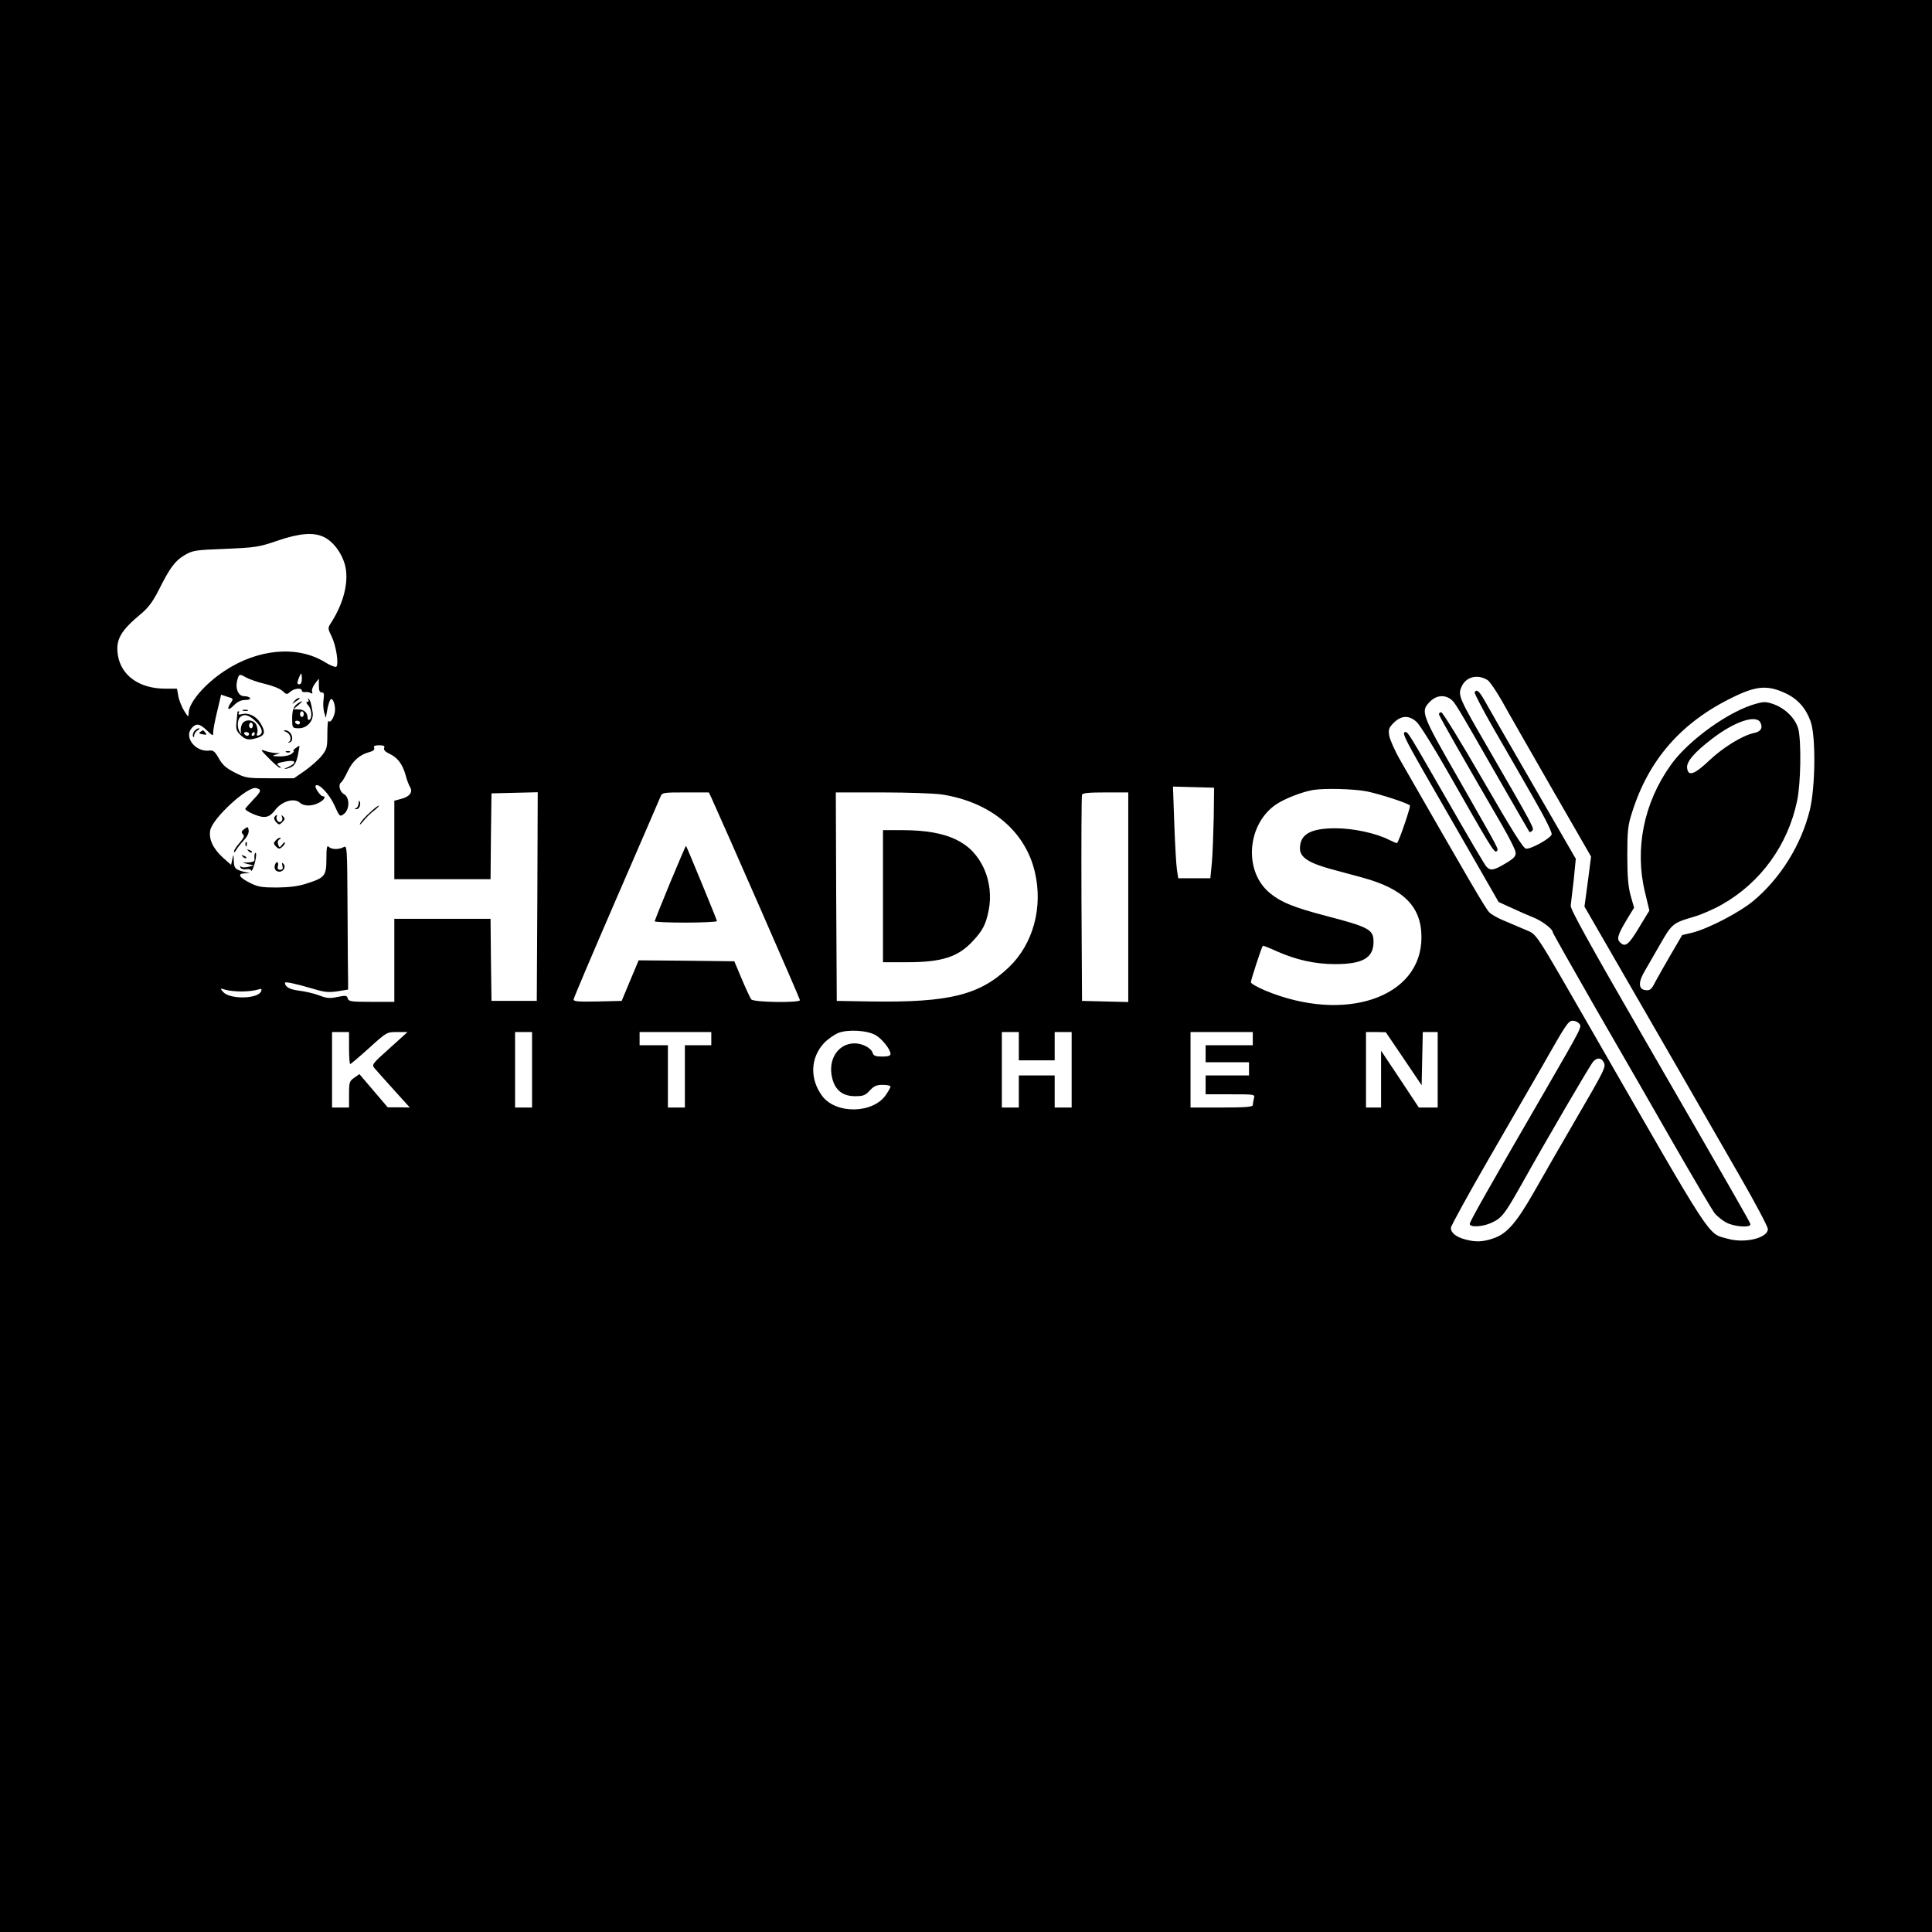 <?xml version="1.0" standalone="no"?>
<!DOCTYPE svg PUBLIC "-//W3C//DTD SVG 20010904//EN"
 "http://www.w3.org/TR/2001/REC-SVG-20010904/DTD/svg10.dtd">
<svg version="1.0" xmlns="http://www.w3.org/2000/svg"
 width="1024pt" height="1024pt" viewBox="0 0 1024 1024"
 preserveAspectRatio="xMidYMid meet">
<g transform="translate(0,1024) scale(0.1,-0.1)"
fill="#000000" stroke="none">
<path d="M0 5120 l0 -5120 5120 0 5120 0 0 5120 0 5120 -5120 0 -5120 0 0
-5120z m1716 2274 c48 -23 92 -79 111 -143 25 -86 -3 -205 -73 -313 -17 -26
-17 -29 3 -70 25 -50 40 -152 25 -162 -6 -3 -32 7 -59 24 -146 90 -355 72
-533 -46 -106 -70 -190 -169 -190 -223 -1 -24 -2 -23 -25 13 -13 22 -27 57
-30 78 l-7 38 -62 0 c-136 0 -233 68 -251 176 -13 83 12 129 124 222 38 32 62
65 92 124 60 120 87 156 138 186 43 25 56 27 216 33 159 7 176 9 275 43 117
40 192 46 246 20z m-311 -779 c39 -9 79 -25 92 -37 21 -20 24 -20 41 -5 21 19
62 23 62 6 0 -5 8 -9 18 -7 9 1 23 -1 29 -5 9 -6 11 -3 7 7 -3 9 4 27 15 42
l21 27 0 -37 c0 -25 4 -36 15 -36 12 0 14 -8 10 -37 -3 -21 -2 -51 3 -68 l9
-30 7 40 c4 22 11 47 16 55 13 21 32 -34 24 -68 -8 -34 -25 -56 -33 -43 -3 5
-6 -26 -6 -69 0 -72 -2 -81 -31 -117 -17 -21 -57 -56 -88 -78 l-58 -40 -126 0
c-121 0 -130 1 -187 30 -47 24 -65 40 -85 75 -20 36 -30 44 -48 42 -75 -11
-140 71 -95 120 23 26 42 23 80 -14 32 -30 33 -31 33 -9 0 12 9 62 21 110 l21
89 33 -11 c32 -9 33 -11 19 -31 -25 -36 -15 -46 15 -15 20 20 39 29 61 29 18
0 29 4 25 10 -3 6 -17 10 -31 10 -29 0 -47 37 -38 78 10 41 12 42 47 22 18
-10 63 -26 102 -35z m195 27 c0 -18 -5 -29 -14 -29 -11 0 -12 6 -4 29 6 15 12
28 14 28 2 0 4 -13 4 -28z m6285 -7 c11 -7 45 -57 76 -111 30 -55 149 -262
263 -461 l209 -363 -17 -132 -18 -133 127 -220 c159 -275 501 -868 696 -1208
82 -142 149 -269 149 -281 0 -48 -123 -78 -215 -51 -106 30 -67 -30 -705 1080
-328 570 -300 528 -367 558 -32 14 -83 35 -113 48 -30 12 -65 32 -76 43 -19
18 -94 147 -472 806 -30 52 -56 112 -59 132 -5 32 -1 42 25 68 40 39 81 40
121 3 17 -16 92 -136 167 -268 224 -394 245 -428 256 -417 12 12 25 -13 -198
378 -202 352 -206 363 -155 415 33 33 74 38 109 14 23 -17 24 -18 257 -425 87
-151 159 -277 161 -279 3 -3 9 0 15 6 12 12 9 18 -231 433 -158 272 -163 284
-144 329 23 54 85 70 139 36z m1582 -71 c63 -30 106 -80 130 -149 28 -79 25
-349 -5 -470 -46 -185 -156 -361 -300 -481 -74 -61 -236 -145 -321 -167 l-55
-13 -58 -99 c-32 -55 -70 -122 -84 -148 -21 -42 -29 -48 -52 -45 -39 4 -40 43
-3 104 16 27 53 92 83 144 59 103 66 109 173 140 39 11 107 40 152 66 205 116
349 315 398 549 20 94 23 318 6 383 -15 53 -65 104 -126 128 -41 15 -54 16
-94 5 -143 -37 -361 -193 -455 -325 -144 -201 -193 -446 -137 -676 l23 -96
-54 -89 c-55 -92 -74 -108 -101 -80 -20 19 -12 42 39 127 l35 57 -18 63 c-13
47 -18 100 -18 213 0 129 3 160 24 225 88 283 262 482 537 615 124 61 185 65
281 19z m-137 -153 c15 -28 3 -49 -33 -56 -62 -13 -165 -77 -238 -146 -79 -75
-112 -86 -117 -39 -4 33 39 83 132 154 118 91 233 130 256 87z m-7294 -136
c-3 -10 6 -20 30 -31 42 -20 68 -55 84 -113 6 -24 17 -52 23 -62 17 -27 -2
-52 -46 -63 l-37 -10 0 -208 0 -208 255 0 255 0 2 228 3 227 123 3 122 3 -2
-553 -3 -553 -120 0 -120 0 -3 218 -2 217 -255 0 -255 0 0 -220 0 -220 -121 0
c-108 0 -121 2 -126 18 -4 16 -10 17 -54 8 -42 -9 -58 -7 -97 8 -26 10 -73 21
-105 25 -51 6 -76 20 -77 42 0 8 62 -6 154 -33 56 -17 78 -19 125 -12 l56 9 0
43 c-1 23 -2 195 -3 382 -2 333 -2 340 -21 330 -26 -14 -64 -13 -79 2 -9 9
-12 -5 -12 -63 0 -91 -8 -101 -102 -131 -44 -15 -91 -21 -158 -22 -82 0 -102
3 -144 24 -59 29 -70 50 -29 51 l28 1 -31 7 c-47 12 -54 19 -55 59 -1 36 -2
36 -8 7 l-6 -29 -42 37 c-53 48 -77 98 -69 145 10 63 199 237 244 225 30 -8
28 -16 -18 -64 -22 -23 -40 -44 -40 -46 0 -12 70 -43 97 -43 25 0 39 8 63 39
37 46 100 63 130 36 21 -19 63 -19 100 0 29 15 40 35 20 35 -12 0 -45 49 -37
56 15 16 72 -44 99 -103 28 -63 29 -63 51 -47 31 24 31 88 0 105 -23 12 -32
52 -14 63 5 3 21 30 35 60 27 56 65 88 118 101 17 5 25 12 21 21 -4 10 3 14
27 14 24 0 31 -4 26 -15z m4397 -370 c-2 -88 -6 -196 -10 -240 l-8 -80 -85 0
-85 0 -7 45 c-4 25 -10 134 -14 243 l-7 198 109 -3 109 -3 -2 -160z m809 141
c70 -14 215 -61 231 -75 5 -5 -55 -183 -68 -199 -2 -2 -21 6 -43 17 -69 35
-189 61 -284 61 -132 0 -188 -32 -188 -107 0 -46 45 -76 160 -108 52 -14 129
-35 170 -46 221 -60 315 -155 314 -319 -1 -318 -407 -455 -828 -280 -42 18
-76 37 -76 44 0 13 57 186 63 193 2 2 35 -11 72 -28 103 -46 204 -69 311 -69
147 0 204 33 204 118 0 65 -23 78 -249 137 -181 47 -249 76 -310 130 -131 119
-108 362 45 463 43 29 138 66 194 75 59 10 214 6 282 -7z m-3472 -33 c60 -131
470 -1066 470 -1074 0 -15 -245 -12 -258 4 -5 6 -28 55 -50 107 l-40 95 -254
3 -253 2 -45 -107 -45 -108 -128 -3 c-98 -2 -127 0 -127 10 0 7 102 247 226
533 124 286 230 530 235 543 8 21 13 22 132 22 l124 0 13 -27z m1223 16 c257
-40 441 -193 492 -411 44 -187 -9 -381 -137 -504 -155 -148 -316 -188 -728
-182 l-185 3 -3 553 -2 552 245 0 c136 0 279 -5 318 -11z m987 -544 l0 -556
-122 3 -123 3 -3 540 c-1 297 0 546 3 553 3 9 38 12 125 12 l120 0 0 -555z
m-4700 -500 c30 0 67 4 83 9 23 7 26 6 21 -8 -16 -41 -165 -44 -201 -4 -18 21
-18 21 12 12 17 -5 55 -9 85 -9z m7090 -170 c15 -18 17 -14 -180 -355 -299
-516 -400 -694 -400 -707 0 -19 68 -16 115 6 55 25 70 45 158 201 138 247 365
635 381 653 21 23 43 22 56 -3 13 -25 7 -37 -155 -315 -67 -115 -162 -280
-210 -365 -98 -172 -147 -229 -221 -254 -56 -19 -94 -20 -149 -5 -48 13 -75
35 -75 61 0 10 89 172 198 361 109 188 237 410 284 492 131 231 140 244 164
245 12 0 27 -7 34 -15z m-3728 -62 c34 -20 78 -76 78 -99 0 -10 -14 -14 -44
-14 -36 0 -46 4 -51 20 -8 26 -55 50 -95 50 -88 0 -144 -86 -119 -185 16 -64
56 -95 121 -95 43 0 54 4 78 30 22 24 36 30 69 30 23 0 41 -4 41 -9 0 -4 -10
-23 -23 -42 -67 -102 -266 -106 -339 -8 -67 90 -63 203 10 281 20 21 55 45 77
54 53 19 153 13 197 -13z m-2792 -68 c0 -47 3 -85 6 -85 3 0 48 38 100 85 94
85 94 85 149 85 l55 0 -95 -86 c-95 -85 -96 -87 -78 -108 10 -11 55 -63 101
-113 l84 -93 -59 1 -58 0 -75 88 -75 88 -27 -19 c-26 -18 -28 -24 -28 -89 l0
-69 -45 0 -45 0 0 200 0 200 45 0 45 0 0 -85z m970 -115 l0 -200 -45 0 -45 0
0 200 0 200 45 0 45 0 0 -200z m950 165 l0 -35 -70 0 -70 0 0 -165 0 -165 -45
0 -45 0 0 165 0 165 -75 0 -75 0 0 35 0 35 190 0 190 0 0 -35z m1630 -40 l0
-75 95 0 95 0 0 75 0 75 45 0 45 0 0 -200 0 -200 -45 0 -45 0 0 85 0 85 -95 0
-95 0 0 -85 0 -85 -45 0 -45 0 0 200 0 200 45 0 45 0 0 -75z m1240 40 l0 -35
-125 0 -125 0 0 -45 0 -45 115 0 115 0 0 -35 0 -35 -115 0 -115 0 0 -50 0 -50
131 0 c131 0 131 0 125 -22 -3 -13 -6 -29 -6 -35 0 -10 -40 -13 -165 -13
l-165 0 0 200 0 200 165 0 165 0 0 -35z m800 -106 l95 -141 3 141 3 141 39 0
40 0 0 -200 0 -200 -50 0 -50 0 -100 151 -100 150 0 -150 0 -151 -40 0 -40 0
0 200 0 200 53 0 52 -1 95 -140z"/>
<path d="M1559 6523 c-13 -17 -13 -17 6 -3 11 8 22 16 24 17 2 2 0 3 -6 3 -6
0 -17 -8 -24 -17z"/>
<path d="M1634 6533 c4 -8 2 -13 -5 -13 -8 0 -6 -6 4 -18 19 -20 23 -67 7 -77
-5 -3 -10 2 -10 12 0 26 -19 43 -49 43 l-26 1 30 25 c18 16 22 22 9 15 -39
-19 -48 -41 -45 -113 1 -25 5 -28 35 -28 45 0 80 41 73 85 -8 50 -13 64 -22
72 -4 4 -5 2 -1 -4z m-24 -78 c0 -8 -4 -15 -10 -15 -5 0 -10 7 -10 15 0 8 5
15 10 15 6 0 10 -7 10 -15z m-20 -45 c0 -5 -4 -10 -9 -10 -6 0 -13 5 -16 10
-3 6 1 10 9 10 9 0 16 -4 16 -10z"/>
<path d="M1288 6473 c6 -2 18 -2 25 0 6 3 1 5 -13 5 -14 0 -19 -2 -12 -5z"/>
<path d="M1259 6468 c0 -2 -3 -24 -5 -50 -5 -41 -2 -51 20 -73 28 -28 47 -30
95 -14 36 13 39 31 11 77 -23 37 -63 56 -98 47 -15 -4 -21 -2 -17 5 3 5 4 10
1 10 -3 0 -6 -1 -7 -2z m98 -53 c35 -35 40 -64 14 -73 -10 -3 -12 0 -8 12 4 9
2 27 -3 41 -13 34 -67 36 -79 3 -5 -13 -6 -30 -4 -38 4 -13 4 -13 -6 0 -14 20
-14 63 1 78 21 21 49 13 85 -23z m-17 -20 c0 -8 -4 -15 -10 -15 -5 0 -10 7
-10 15 0 8 5 15 10 15 6 0 10 -7 10 -15z m-20 -45 c0 -5 -4 -10 -9 -10 -6 0
-13 5 -16 10 -3 6 1 10 9 10 9 0 16 -4 16 -10z m30 0 c0 -5 -5 -10 -11 -10 -5
0 -7 5 -4 10 3 6 8 10 11 10 2 0 4 -4 4 -10z"/>
<path d="M1030 6365 c-6 -8 -10 -20 -7 -27 4 -8 6 -7 6 4 1 9 9 22 19 27 9 6
12 11 6 11 -6 0 -17 -7 -24 -15z"/>
<path d="M1062 6361 c-10 -6 -7 -10 12 -13 21 -4 24 -3 15 8 -13 16 -11 16
-27 5z"/>
<path d="M1518 6360 c22 -10 30 -44 12 -53 -6 -3 -5 -4 2 -3 33 7 13 67 -21
65 -11 0 -9 -3 7 -9z"/>
<path d="M1566 6274 c-11 -8 -16 -14 -10 -14 5 0 0 -7 -10 -15 -12 -9 -39 -15
-65 -14 -38 1 -42 2 -21 9 l25 8 -27 1 c-15 1 -39 6 -55 12 -25 9 -22 4 22
-40 27 -28 54 -51 60 -51 5 0 3 4 -5 10 -19 12 -13 16 38 25 51 8 57 -8 10
-30 -24 -10 -26 -13 -8 -9 38 10 48 21 59 72 5 26 9 48 8 49 -1 1 -11 -5 -21
-13z"/>
<path d="M1518 6253 c7 -3 16 -2 19 1 4 3 -2 6 -13 5 -11 0 -14 -3 -6 -6z"/>
<path d="M7816 6571 c-3 -4 42 -91 100 -192 59 -101 153 -266 210 -365 64
-111 102 -188 98 -197 -8 -22 -111 -79 -136 -75 -15 2 -73 95 -228 363 -114
198 -214 360 -221 360 -8 0 -13 -6 -12 -12 3 -12 130 -236 335 -588 38 -66 71
-131 71 -144 2 -19 -9 -31 -53 -57 -63 -38 -81 -41 -103 -16 -8 9 -102 168
-207 352 -202 351 -207 360 -221 360 -20 0 -4 -33 94 -205 57 -99 170 -296
252 -438 l148 -258 66 -30 c36 -17 89 -40 116 -51 47 -18 105 -62 105 -79 0
-4 102 -185 226 -401 125 -216 312 -541 416 -723 104 -181 201 -345 214 -363
14 -18 43 -41 64 -52 46 -24 135 -28 127 -7 -6 17 -74 136 -574 1002 -282 489
-380 666 -378 685 2 14 9 75 16 136 l11 112 -227 393 c-126 217 -241 418 -257
447 -29 50 -41 61 -52 43z"/>
<path d="M1901 5983 c-1 -12 -7 -24 -13 -26 -10 -4 -10 -6 0 -6 15 -1 26 23
19 41 -3 7 -6 3 -6 -9z"/>
<path d="M1960 5933 c-23 -20 -46 -46 -51 -57 -6 -12 1 -7 16 11 14 18 40 44
58 57 18 14 29 26 25 26 -5 0 -26 -16 -48 -37z"/>
<path d="M1454 5909 c-3 -6 1 -18 10 -27 15 -15 17 -15 33 1 14 14 15 19 4 29
-10 11 -11 10 -6 -3 8 -21 -14 -36 -25 -18 -5 7 -6 17 -4 21 3 4 3 8 0 8 -3 0
-8 -5 -12 -11z"/>
<path d="M1295 5846 c-16 -11 -17 -17 -8 -27 10 -10 6 -19 -17 -46 -17 -19
-30 -39 -30 -46 0 -7 6 -3 12 8 6 11 24 34 40 51 19 20 28 40 26 53 -3 20 -5
21 -23 7z"/>
<path d="M1460 5784 c-11 -12 -10 -18 3 -31 13 -13 19 -14 31 -3 9 7 16 17 16
23 0 6 -6 2 -14 -9 -14 -18 -15 -18 -22 0 -4 11 -2 21 7 27 8 5 9 9 3 9 -6 0
-17 -7 -24 -16z"/>
<path d="M1301 5764 c0 -11 3 -14 6 -6 3 7 2 16 -1 19 -3 4 -6 -2 -5 -13z"/>
<path d="M1317 5729 c7 -7 15 -10 18 -7 3 3 -2 9 -12 12 -14 6 -15 5 -6 -5z"/>
<path d="M1349 5708 c-1 -7 -1 -19 0 -25 1 -8 -11 -13 -31 -14 l-33 -1 30 -8
30 -7 -27 -7 c-15 -4 -32 -5 -39 0 -8 5 -9 3 -4 -5 4 -7 18 -11 31 -8 14 2 24
-1 25 -7 0 -6 5 0 11 14 12 28 20 80 13 80 -3 0 -6 -6 -6 -12z"/>
<path d="M1287 5699 c7 -7 15 -10 18 -7 3 3 -2 9 -12 12 -14 6 -15 5 -6 -5z"/>
<path d="M1458 5658 c-8 -21 2 -38 23 -38 23 0 36 27 21 42 -8 8 -9 5 -5 -11
4 -15 1 -21 -12 -21 -12 0 -16 6 -12 20 6 22 -8 28 -15 8z"/>
<path d="M3552 5562 c-45 -109 -82 -202 -82 -205 0 -4 74 -7 165 -7 91 0 165
4 165 8 0 7 -159 392 -164 399 -1 2 -39 -87 -84 -195z"/>
<path d="M4680 5490 l0 -350 128 0 c185 0 271 28 349 113 52 56 68 87 83 161
15 73 6 154 -24 221 -65 143 -193 204 -428 205 l-108 0 0 -350z"/>
</g>
</svg>
